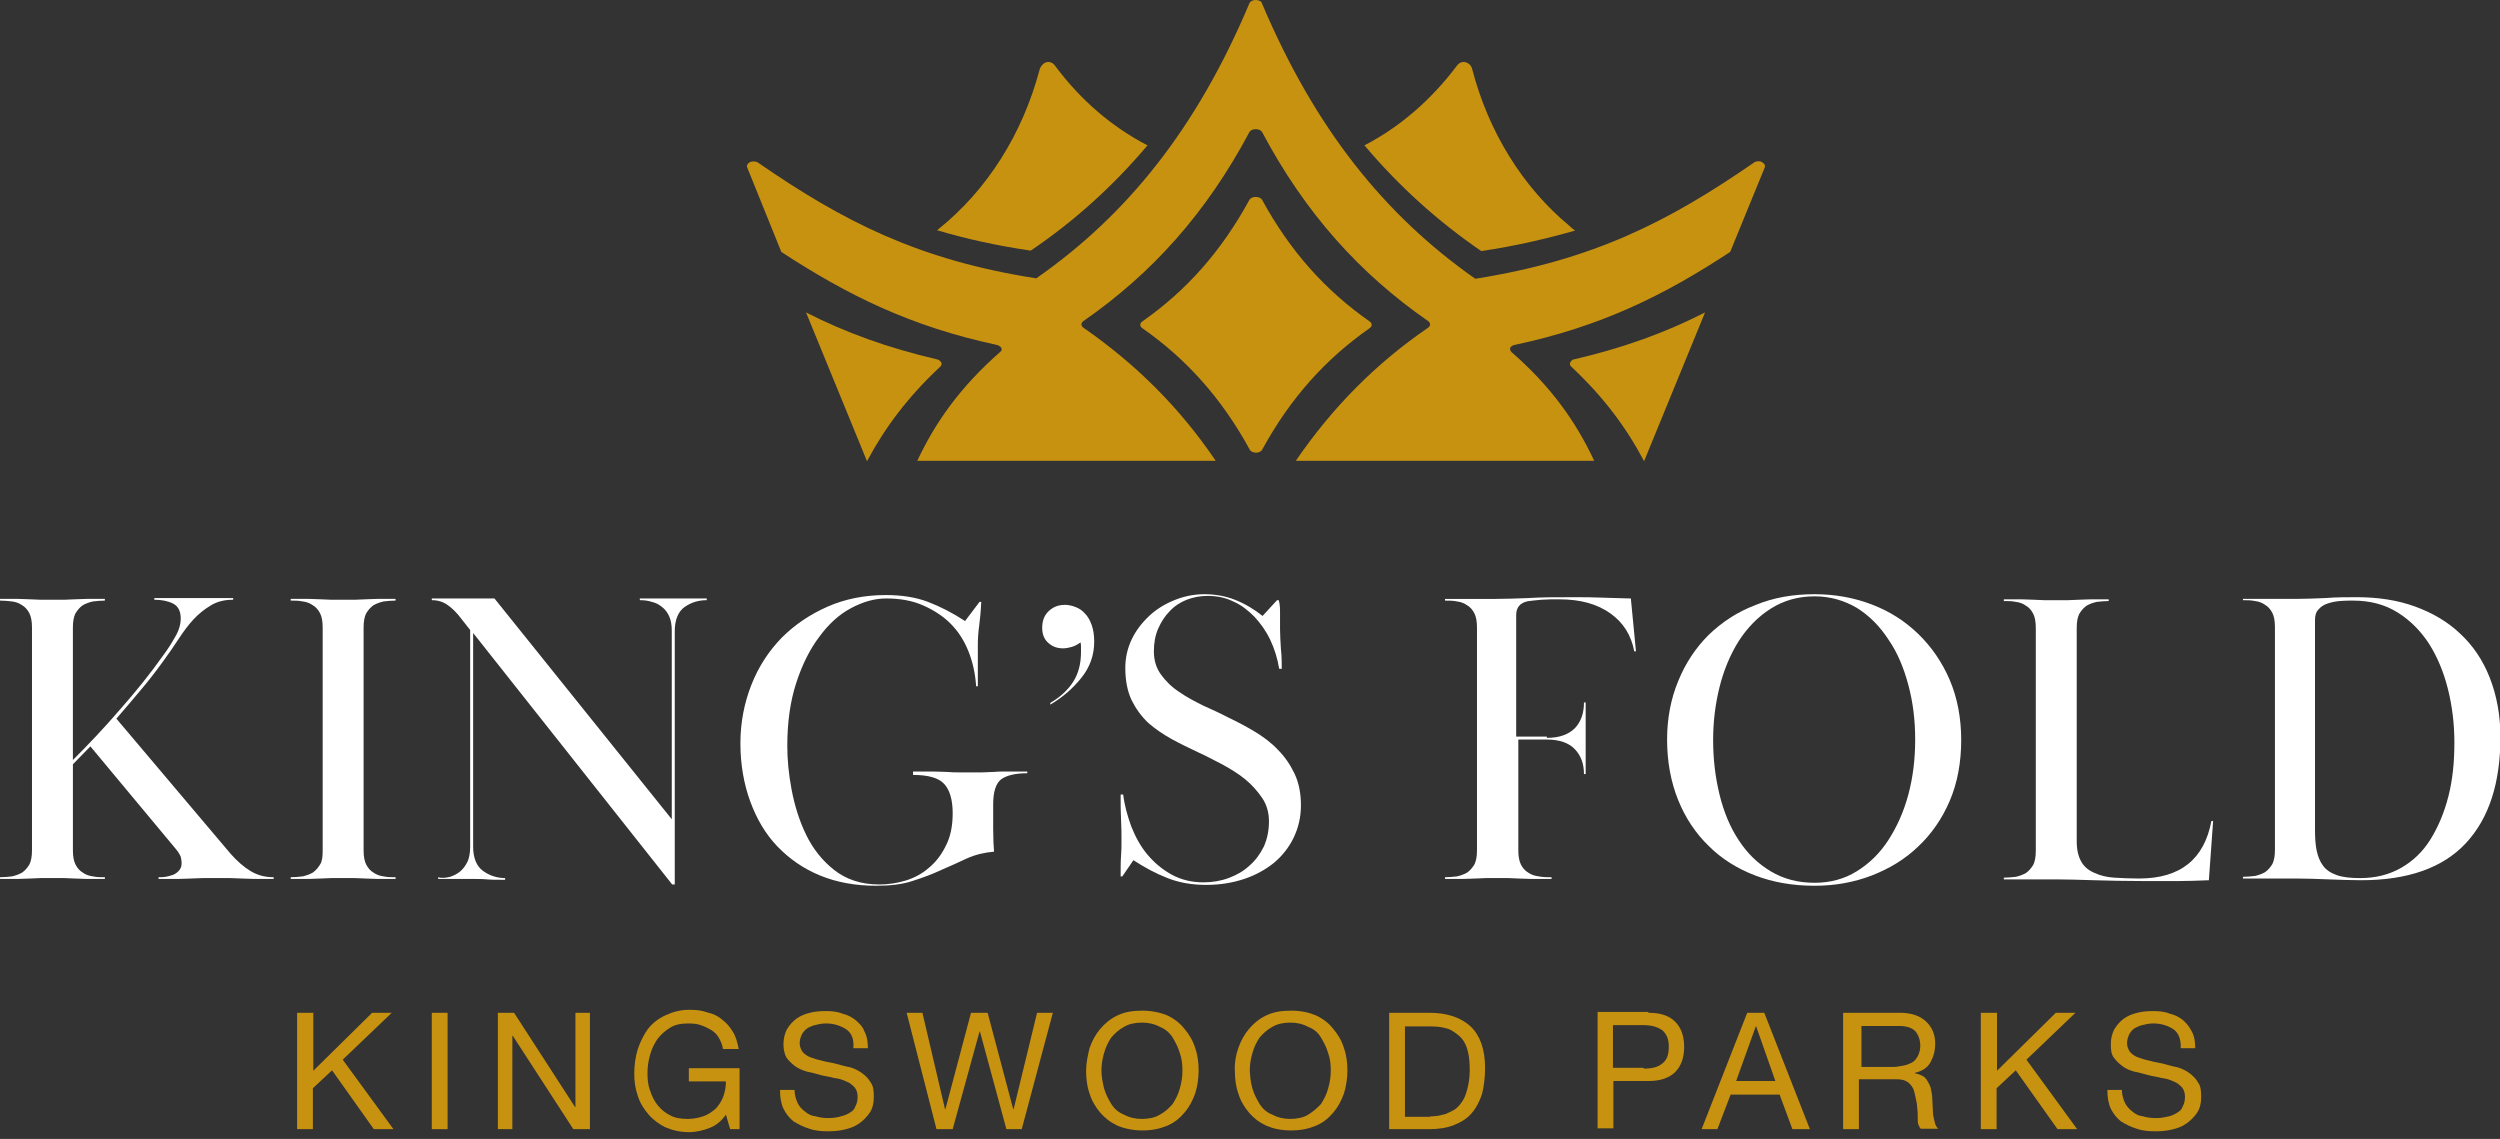 <?xml version="1.0" encoding="UTF-8"?> <svg xmlns="http://www.w3.org/2000/svg" xmlns:xlink="http://www.w3.org/1999/xlink" version="1.1" id="Layer_1" x="0px" y="0px" viewBox="0 0 586.5 267.2" style="enable-background:new 0 0 586.5 267.2;" xml:space="preserve"><rect x="0" y="0" width="586.5" height="267.2" fill="#333333" stroke="none"/> <style type="text/css"> .st0{fill:#FFFFFF;} .st1{fill:#C89211;} </style> <g> <path class="st0" d="M0,140.5c1.7,0,3.1,0,4.2,0s2,0.1,2.9,0.1c0.8,0,1.6,0.1,2.4,0.1s1.7,0,2.8,0s2,0,2.8,0s1.6-0.1,2.4-0.1 s1.8-0.1,2.9-0.1s2.5,0,4.2,0v0.4c-1,0-1.9,0.1-2.8,0.2c-0.9,0.2-1.7,0.5-2.4,0.9c-0.7,0.5-1.2,1.1-1.7,1.9 c-0.4,0.8-0.6,1.9-0.6,3.3v31.1c3.7-3.7,7.5-7.7,11.1-11.9c3.7-4.2,7.1-8.4,10.2-12.8c0.9-1.2,1.8-2.6,2.7-4.2 c0.9-1.5,1.3-3,1.3-4.3c0-1.7-0.6-2.9-1.8-3.5s-2.7-0.9-4.4-0.9v-0.4c1.2,0,2.2,0,2.9,0c0.8,0,1.4,0,2,0s1.1,0,1.7,0 c0.6,0,1.3,0,2.1,0c0.9,0,1.6,0,2.1,0c0.6,0,1.1,0,1.8,0c0.6,0,1.4,0,2.3,0c0.9,0,2.1,0,3.6,0v0.4c-2,0-3.7,0.4-5.2,1.3 c-1.5,0.9-2.9,2-4.1,3.3c-1.2,1.3-2.4,2.9-3.5,4.6c-1.1,1.7-2.3,3.4-3.6,5.2c-1.8,2.5-3.6,4.8-5.3,6.8s-3.6,4.3-5.7,6.7l26.8,31.7 c1.5,1.7,3.1,3.1,4.6,4c1.6,1,3.4,1.5,5.5,1.5v0.4c-1.9,0-3.4,0-4.5,0s-2.1-0.1-3-0.1s-1.8-0.1-2.6-0.1c-0.9,0-1.9,0-3.3,0 c-1.3,0-2.4,0-3.3,0c-0.9,0-1.7,0.1-2.6,0.1s-1.9,0.1-3.1,0.1c-1.1,0-2.7,0-4.6,0v-0.4c0.5,0,1.1,0,1.7-0.1 c0.6-0.1,1.2-0.3,1.8-0.5c0.6-0.3,1-0.6,1.4-1.1s0.5-1,0.5-1.7c0-0.5-0.1-0.9-0.2-1.4c-0.2-0.5-0.6-1.2-1.3-2l-19.9-23.9l-4.1,4.2 v20.2c0,1.4,0.2,2.5,0.6,3.3s1,1.5,1.7,1.9c0.7,0.5,1.5,0.8,2.4,0.9c0.9,0.2,1.8,0.2,2.8,0.2v0.4c-1.7,0-3.1,0-4.2,0 s-2-0.1-2.9-0.1c-0.8,0-1.6-0.1-2.4-0.1c-0.8,0-1.7,0-2.8,0s-2.1,0-2.8,0c-0.8,0-1.5,0.1-2.4,0.1c-0.8,0-1.8,0.1-2.9,0.1 s-2.5,0-4.2,0v-0.4c1,0,1.9-0.1,2.8-0.2c0.9-0.2,1.7-0.5,2.4-0.9c0.7-0.5,1.2-1.1,1.7-1.9c0.4-0.8,0.6-1.9,0.6-3.3v-52.3 c0-1.4-0.2-2.5-0.6-3.3s-1-1.5-1.7-1.9c-0.7-0.5-1.5-0.8-2.4-0.9C1.9,141,1,140.9,0,140.9V140.5z"></path> <path class="st0" d="M68.2,140.5c1.7,0,3.1,0,4.2,0s2,0.1,2.9,0.1c0.8,0,1.6,0.1,2.4,0.1s1.7,0,2.8,0c1.1,0,2,0,2.8,0 s1.6-0.1,2.4-0.1s1.8-0.1,2.9-0.1s2.5,0,4.2,0v0.4c-1,0-1.9,0.1-2.8,0.2c-0.9,0.2-1.7,0.5-2.4,0.9c-0.7,0.5-1.2,1.1-1.7,1.9 c-0.4,0.8-0.6,1.9-0.6,3.3v52.3c0,1.4,0.2,2.5,0.6,3.3s1,1.5,1.7,1.9c0.7,0.5,1.5,0.8,2.4,0.9c0.9,0.2,1.8,0.2,2.8,0.2v0.4 c-1.7,0-3.1,0-4.2,0s-2-0.1-2.9-0.1c-0.8,0-1.6-0.1-2.4-0.1s-1.7,0-2.8,0c-1.1,0-2.1,0-2.8,0c-0.8,0-1.5,0.1-2.4,0.1 c-0.8,0-1.8,0.1-2.9,0.1s-2.5,0-4.2,0v-0.4c1,0,1.9-0.1,2.8-0.2c0.9-0.2,1.7-0.5,2.4-0.9c0.7-0.5,1.2-1.1,1.7-1.9s0.6-1.9,0.6-3.3 v-52.3c0-1.4-0.2-2.5-0.6-3.3s-1-1.5-1.7-1.9c-0.7-0.5-1.5-0.8-2.4-0.9c-0.9-0.2-1.8-0.2-2.8-0.2V140.5z"></path> <path class="st0" d="M105.6,205.7c0.9-0.3,1.7-0.7,2.4-1.3c0.7-0.6,1.2-1.3,1.7-2.3c0.4-0.9,0.6-2.1,0.6-3.4v-50.9l-2.2-2.8 c-0.9-1.2-1.9-2.2-3-3s-2.3-1.2-3.8-1.2v-0.4c1.2,0,2.2,0,3,0s1.5,0,2.1,0s1.1,0,1.6,0s1.1,0,1.8,0c0.7,0,1.2,0,1.6,0s0.9,0,1.3,0 s0.9,0,1.4,0s1.1,0,1.9,0l41.6,51.8V148c0-1.4-0.2-2.5-0.6-3.4c-0.4-0.9-1-1.7-1.7-2.2c-0.7-0.6-1.5-1-2.4-1.2 c-0.9-0.3-1.8-0.4-2.8-0.4v-0.4c0.9,0,1.7,0,2.4,0s1.3,0,1.9,0s1.2,0,1.7,0c0.6,0,1.2,0,1.9,0s1.4,0,1.9,0c0.6,0,1.1,0,1.7,0 c0.6,0,1.2,0,1.8,0c0.7,0,1.4,0,2.4,0v0.4c-1.9,0-3.6,0.5-5.2,1.6c-1.5,1.1-2.3,3-2.3,5.7v59.4h-0.6l-46.7-59v50.1 c0,2.7,0.8,4.6,2.3,5.7c1.5,1.1,3.3,1.7,5.2,1.7v0.4c-1.9,0-3.3,0-4.3-0.1s-2.2-0.1-3.6-0.1c-0.7,0-1.3,0-1.9,0c-0.5,0-1.1,0-1.6,0 c-0.6,0-1.2,0-1.8,0c-0.7,0-1.5,0-2.5,0v-0.4C103.8,206.1,104.7,205.9,105.6,205.7z"></path> <path class="st0" d="M233,188.7c0,1.8,0,3.7,0,5.9c0,2.1,0.1,3.9,0.2,5.2c-2.3,0.2-4.4,0.7-6.4,1.6c-1.9,0.9-3.9,1.8-6,2.7 c-2.1,1-4.3,1.8-6.8,2.6c-2.4,0.8-5.3,1.1-8.5,1.1c-4.8,0-9.2-0.8-13.1-2.4c-3.9-1.6-7.2-3.9-10-6.8s-4.9-6.5-6.4-10.6 s-2.3-8.7-2.3-13.6c0-4.9,0.9-9.5,2.6-13.8c1.7-4.3,4.1-7.9,7.1-11c3.1-3.1,6.7-5.5,10.8-7.3s8.7-2.7,13.6-2.7c3.7,0,7,0.5,9.9,1.6 s5.8,2.6,8.7,4.5l3.4-4.5h0.4c-0.1,2.3-0.3,4.2-0.5,5.7s-0.3,2.9-0.3,4.4c0,0.9,0,1.6,0,2.2c0,0.6,0,1.2,0,1.9s0,1.4,0,2.3 c0,0.9,0,1.9,0,3.3H229c-0.2-3-0.8-5.7-1.8-8.2s-2.4-4.7-4.2-6.5s-4-3.2-6.5-4.3s-5.4-1.6-8.6-1.6c-2.8,0-5.5,0.8-8.3,2.3 s-5.2,3.7-7.4,6.7c-2.2,2.9-4,6.5-5.4,10.8s-2.1,9.2-2.1,14.8c0,3.1,0.3,6.5,1,10.2s1.8,7.3,3.4,10.6c1.6,3.3,3.8,6.1,6.6,8.3 s6.3,3.4,10.6,3.4c2,0,4.1-0.3,6.1-0.9c2-0.6,3.9-1.6,5.5-3c1.6-1.3,3-3.1,4-5.2c1.1-2.1,1.6-4.7,1.6-7.6c0-3.2-0.7-5.5-2-6.9 s-3.7-2.1-7.3-2.1V181c2,0,3.6,0,4.8,0s2.3,0.1,3.3,0.1c0.9,0.1,1.8,0.1,2.6,0.1s1.7,0,2.9,0c1.1,0,2,0,2.7,0 c0.8,0,1.6-0.1,2.5-0.1c0.9-0.1,1.9-0.1,3.2-0.1c1.2,0,2.8,0,4.8,0v0.4c-2.8,0-4.8,0.5-6.1,1.4C233.6,183.8,233,185.8,233,188.7z"></path> <path class="st0" d="M246.4,164.9c2.4-1.4,4.2-3.1,5.4-5s1.8-4.2,1.8-6.9c0-0.3,0-0.7,0-1.1c0-0.4,0-0.8-0.1-1.2 c-0.7,0.5-1.4,0.9-2.2,1.1c-0.7,0.2-1.3,0.3-1.9,0.3c-1.4,0-2.5-0.4-3.5-1.3c-1-0.9-1.4-2.1-1.4-3.5c0-1.7,0.5-3,1.6-4 s2.3-1.4,3.8-1.4c0.8,0,1.6,0.2,2.4,0.5c0.8,0.3,1.6,0.8,2.2,1.5c0.7,0.7,1.2,1.6,1.6,2.7c0.4,1.1,0.6,2.4,0.6,3.9c0,3.2-1,6-3,8.5 s-4.4,4.6-7.3,6.3L246.4,164.9z"></path> <path class="st0" d="M300.3,144.1c0,1.2,0,2.4,0,3.6c0,1.2,0.1,2.8,0.2,4.5c0.2,1.8,0.2,3.4,0.2,4.7h-0.6c-0.4-2.4-1.1-4.7-2.1-6.8 s-2.3-3.9-3.7-5.4c-1.5-1.5-3.1-2.8-5-3.6c-1.8-0.9-3.8-1.3-6-1.3c-1.7,0-3.3,0.3-4.9,0.9c-1.5,0.6-2.9,1.5-4,2.7 c-1.1,1.1-2,2.5-2.7,4.1s-1,3.4-1,5.3c0,2.2,0.6,4,1.7,5.5s2.5,2.9,4.2,4c1.7,1.2,3.6,2.2,5.6,3.2c2,0.9,4,1.8,5.9,2.8 c2.1,1,4.2,2.1,6.2,3.3s3.9,2.6,5.5,4.3c1.6,1.6,2.9,3.5,3.9,5.6s1.5,4.6,1.5,7.4c0,2.8-0.6,5.3-1.7,7.6s-2.7,4.3-4.6,5.9 c-2,1.6-4.3,2.9-7,3.8c-2.7,0.9-5.7,1.4-8.9,1.4c-3.3,0-6.3-0.5-9.1-1.6c-2.8-1.1-5.4-2.5-8-4.2l-2.6,3.8h-0.4c0-2,0-3.6,0.1-4.8 s0.1-2.4,0.1-3.7c0-1.4,0-3-0.1-4.8s-0.1-3.8-0.1-5.9h0.6c0.3,2.5,1,5,1.9,7.5c1,2.5,2.2,4.7,3.8,6.6c1.6,1.9,3.5,3.5,5.7,4.7 s4.7,1.8,7.4,1.8c2,0,4-0.3,5.9-1s3.5-1.6,4.9-2.9c1.4-1.2,2.5-2.7,3.4-4.5c0.8-1.8,1.2-3.8,1.2-5.9c0-2-0.5-3.9-1.6-5.5 s-2.4-3.1-4-4.4c-1.6-1.3-3.4-2.4-5.4-3.5c-2-1-3.8-2-5.6-2.8c-2.1-1-4.2-2-6.2-3.1s-3.9-2.4-5.5-3.8c-1.6-1.5-2.9-3.3-3.9-5.3 c-1-2.1-1.5-4.6-1.5-7.6c0-2.4,0.5-4.6,1.5-6.7c1-2.1,2.4-3.9,4.1-5.5s3.7-2.8,5.9-3.7c2.2-0.9,4.6-1.4,7-1.4 c2.5,0,4.9,0.4,7.2,1.3c2.3,0.9,4.5,2.2,6.5,3.8l3.4-3.7h0.4C300.3,141.8,300.3,142.9,300.3,144.1z"></path> <path class="st0" d="M362.9,173.1c3,0,5.1-0.8,6.6-2.3c1.4-1.5,2.1-3.5,2.1-6h0.4c0,1.5,0,2.7,0,3.6c0,0.9,0,1.7,0,2.2 c0,0.6,0,1,0,1.4s0,0.9,0,1.4s0,1,0,1.3s0,0.8,0,1.3c0,0.6,0,1.3,0,2.1c0,0.9,0,2,0,3.5h-0.4c0-2.4-0.7-4.3-2.1-5.8 s-3.6-2.3-6.6-2.3h-6.7v26c0,1.4,0.2,2.5,0.6,3.3s1,1.5,1.7,1.9c0.7,0.5,1.6,0.8,2.5,0.9c1,0.2,2,0.2,3,0.2v0.4c-2,0-3.5,0-4.7,0 c-1.1,0-2.1-0.1-3-0.1c-0.8,0-1.6-0.1-2.3-0.1s-1.6,0-2.7,0s-2.1,0-2.8,0s-1.5,0.1-2.4,0.1c-0.8,0-1.8,0.1-2.9,0.1s-2.5,0-4.2,0 v-0.4c0.9,0,1.8-0.1,2.8-0.2c0.9-0.2,1.7-0.5,2.4-0.9c0.7-0.5,1.2-1.1,1.7-1.9c0.4-0.8,0.6-1.9,0.6-3.3v-52.3 c0-1.4-0.2-2.5-0.6-3.3s-1-1.5-1.7-1.9c-0.7-0.5-1.5-0.8-2.4-0.9c-0.9-0.2-1.8-0.2-2.8-0.2v-0.4c1.7,0,3.1,0,4.2,0s2,0,2.8,0 s1.6,0,2.3,0c0.8,0,1.7,0,2.7,0c2.2,0,4.8-0.1,7.6-0.2c2.9-0.2,6.3-0.2,10.2-0.2c2.6,0,4.9,0,6.9,0.1s4.3,0.1,6.9,0.2l1.2,12.4 h-0.4c-0.7-3.7-2.5-6.7-5.6-8.9s-7-3.3-12-3.3c-0.6,0-1.2,0-2,0c-0.7,0-1.4,0.1-2.2,0.1c-0.7,0.1-1.4,0.1-2,0.2 c-0.6,0.1-1.1,0.1-1.4,0.2c-1.6,0.4-2.5,1.4-2.5,3.2v28.5h7.2V173.1z"></path> <path class="st0" d="M425.7,139.4c4.7,0,9.2,0.8,13.4,2.4c4.2,1.6,7.8,3.9,10.9,6.9s5.6,6.6,7.4,10.8s2.7,9,2.7,14.1 c0,5.3-0.9,10.1-2.7,14.3c-1.8,4.2-4.3,7.8-7.4,10.7c-3.1,3-6.8,5.2-10.9,6.8c-4.2,1.6-8.6,2.4-13.4,2.4c-5.1,0-9.7-0.8-13.9-2.4 c-4.2-1.6-7.9-3.9-10.9-6.9c-3.1-3-5.5-6.6-7.2-10.8s-2.6-9-2.6-14.2c0-5,0.9-9.6,2.6-13.7c1.7-4.2,4.1-7.8,7.1-10.8 c3.1-3,6.7-5.4,10.9-7C416,140.2,420.6,139.4,425.7,139.4z M425.7,139.9c-3.9,0-7.3,1-10.3,2.9s-5.5,4.5-7.5,7.6 c-2,3.2-3.5,6.8-4.5,10.8s-1.5,8.2-1.5,12.4c0,4.5,0.5,8.7,1.5,12.8s2.5,7.7,4.5,10.7c2,3.1,4.5,5.5,7.5,7.3s6.4,2.7,10.3,2.7 c3.7,0,7-0.9,9.9-2.7s5.4-4.2,7.4-7.3s3.6-6.6,4.7-10.7c1.1-4.1,1.6-8.4,1.6-12.9s-0.5-8.7-1.6-12.8s-2.6-7.7-4.7-10.7 c-2-3.1-4.5-5.6-7.4-7.4C432.7,140.9,429.4,139.9,425.7,139.9z"></path> <path class="st0" d="M503.2,206.7c-4.5,0-8.5-0.1-12-0.2c-3.5-0.1-6.4-0.2-8.8-0.2c-1.1,0-2.1,0-2.8,0c-0.8,0-1.6,0-2.4,0 c-0.9,0-1.8,0-2.9,0s-2.5,0-4.2,0v-0.4c0.9,0,1.8-0.1,2.8-0.2c0.9-0.2,1.7-0.5,2.4-0.9c0.7-0.5,1.2-1.1,1.7-1.9 c0.4-0.8,0.6-1.9,0.6-3.3v-52.3c0-1.4-0.2-2.5-0.6-3.3s-1-1.5-1.7-1.9c-0.7-0.5-1.5-0.8-2.4-0.9c-0.9-0.2-1.8-0.2-2.8-0.2v-0.4 c1.7,0,3.1,0,4.2,0s2,0.1,2.9,0.1c0.8,0,1.6,0.1,2.4,0.1s1.7,0,2.8,0c1.1,0,2,0,2.8,0s1.6-0.1,2.4-0.1s1.8-0.1,2.9-0.1s2.5,0,4.2,0 v0.4c-0.9,0-1.8,0.1-2.8,0.2c-0.9,0.2-1.7,0.5-2.4,0.9c-0.7,0.5-1.2,1.1-1.7,1.9c-0.4,0.8-0.6,1.9-0.6,3.3v50.1 c0,2,0.4,3.6,1.1,4.8s1.7,2,3.1,2.6c1.3,0.6,2.9,1,4.6,1.1s3.7,0.2,5.8,0.2c9.7,0,15.3-4.5,17-13.5h0.4l-1,13.9 c-2.5,0.1-5,0.2-7.4,0.2C508.2,206.7,505.7,206.7,503.2,206.7z"></path> <path class="st0" d="M526.1,140.5c1.7,0,3.1,0,4.2,0c1.1,0,2.1,0,3,0s1.7,0,2.5,0s1.7,0,2.9,0c2.1,0,4.4-0.1,6.9-0.2 c2.5-0.2,4.9-0.2,7.3-0.2c5,0,9.6,0.7,13.7,2.2c4.1,1.5,7.7,3.6,10.6,6.4c3,2.8,5.3,6.2,6.9,10.3c1.6,4.1,2.5,8.7,2.5,13.9 c0,10.8-2.7,19.1-8.1,24.9c-5.4,5.8-13.6,8.7-24.6,8.7c-2.4,0-4.9-0.1-7.6-0.2c-2.7-0.1-5.2-0.2-7.6-0.2c-1.1,0-2.1,0-2.8,0 c-0.8,0-1.6,0-2.4,0c-0.9,0-1.8,0-3,0c-1.1,0-2.6,0-4.3,0v-0.4c0.9,0,1.8-0.1,2.8-0.2c0.9-0.2,1.7-0.5,2.4-0.9 c0.7-0.5,1.2-1.1,1.7-1.9c0.4-0.8,0.6-1.9,0.6-3.3v-52.3c0-1.4-0.2-2.5-0.6-3.3c-0.4-0.8-1-1.5-1.7-1.9c-0.7-0.5-1.5-0.8-2.4-0.9 c-0.9-0.2-1.8-0.2-2.8-0.2v-0.3H526.1z M543.1,194.7c0,1.8,0.1,3.5,0.4,4.9c0.3,1.4,0.8,2.6,1.5,3.5c0.7,1,1.8,1.7,3.2,2.2 s3.2,0.7,5.5,0.7c3.6,0,6.8-0.8,9.6-2.4c2.8-1.6,5.1-3.8,6.9-6.7c1.8-2.9,3.2-6.2,4.2-10.1c1-3.9,1.4-8.1,1.4-12.6 c0-4.3-0.5-8.5-1.5-12.5s-2.5-7.6-4.4-10.6c-2-3.1-4.5-5.6-7.4-7.4c-3-1.9-6.5-2.8-10.5-2.8c-1,0-2,0-3.1,0.1s-2,0.3-2.9,0.6 s-1.6,0.8-2.1,1.4c-0.6,0.6-0.8,1.5-0.8,2.5L543.1,194.7L543.1,194.7z"></path> </g> <g> <path class="st1" d="M73.5,237.6v13.6l13.8-13.6h4.6l-11.5,11l11.9,16.3h-4.6l-9.8-13.8l-4.5,4.2v9.6h-3.7v-27.3L73.5,237.6 L73.5,237.6z"></path> <path class="st1" d="M105,237.6v27.3h-3.7v-27.3L105,237.6L105,237.6z"></path> <path class="st1" d="M120.6,237.6l14.3,22.1h0.1v-22.1h3.4v27.3h-3.9L120.3,243h-0.1v21.9h-3.4v-27.3L120.6,237.6L120.6,237.6z"></path> <path class="st1" d="M166.5,264.6c-1.5,0.6-3.2,1-4.8,1c-2.1,0-3.8-0.4-5.5-1.1c-1.5-0.7-3-1.8-4.1-3.1c-1.1-1.3-2-2.7-2.5-4.4 c-0.6-1.7-0.8-3.4-0.8-5.2c0-2,0.3-3.9,0.8-5.6c0.6-1.8,1.4-3.4,2.4-4.8c1.1-1.4,2.4-2.4,4.1-3.2c1.7-0.8,3.5-1.3,5.6-1.3 c1.5,0,2.8,0.1,4.2,0.6c1.3,0.3,2.5,0.8,3.5,1.7c1,0.7,1.8,1.7,2.5,2.8c0.7,1.1,1.1,2.5,1.4,4.1h-3.7c-0.1-1-0.6-2-1-2.7 c-0.4-0.7-1.1-1.4-1.8-1.8c-0.7-0.4-1.5-0.8-2.4-1.1c-0.8-0.3-1.8-0.4-3-0.4c-1.7,0-3.1,0.3-4.2,1s-2.1,1.5-3,2.7 c-0.7,1.1-1.3,2.2-1.7,3.7c-0.4,1.4-0.6,2.8-0.6,4.2c0,1.4,0.1,2.8,0.6,4.1c0.4,1.3,1,2.5,1.8,3.5s1.8,1.8,3,2.4 c1.1,0.6,2.5,0.8,4.1,0.8c1.4,0,2.7-0.3,3.8-0.7s2-1.1,2.8-1.8c0.7-0.8,1.3-1.7,1.7-2.8c0.4-1.1,0.6-2.2,0.6-3.5h-8.7v-3.1h11.9 v14.3h-2.2l-1-3.4C169.3,262.9,168.1,264,166.5,264.6z"></path> <path class="st1" d="M198.4,241.4c-1.3-0.8-2.8-1.3-4.6-1.3c-0.7,0-1.5,0.1-2.2,0.3c-0.7,0.1-1.4,0.4-2,0.7c-0.6,0.4-1,0.8-1.4,1.4 c-0.3,0.6-0.6,1.4-0.6,2.2c0,0.8,0.3,1.5,0.7,2.1c0.6,0.6,1.1,1,2,1.3c0.8,0.3,1.8,0.6,2.8,0.8c1,0.3,2.1,0.4,3.2,0.7 c1.1,0.3,2.1,0.6,3.2,0.8c1,0.3,2,0.8,2.8,1.4c0.8,0.6,1.5,1.3,2,2.2c0.6,0.8,0.7,2,0.7,3.4s-0.3,2.7-1,3.7c-0.7,1-1.5,1.8-2.5,2.5 c-1,0.7-2.1,1.1-3.4,1.4c-1.3,0.3-2.5,0.4-3.8,0.4c-1.5,0-3-0.1-4.4-0.6c-1.4-0.4-2.5-1-3.7-1.7c-1-0.8-1.8-1.8-2.4-3 c-0.6-1.3-0.8-2.7-0.8-4.4h3.4c0,1.1,0.3,2.1,0.7,3s1,1.5,1.8,2.1c0.7,0.6,1.5,1,2.5,1.1c1,0.3,2,0.4,3,0.4c0.8,0,1.7-0.1,2.5-0.3 s1.5-0.4,2.2-0.8c0.7-0.4,1.3-0.8,1.5-1.5c0.4-0.7,0.6-1.4,0.6-2.4s-0.3-1.7-0.7-2.2c-0.6-0.6-1.1-1.1-2-1.4 c-0.8-0.4-1.8-0.7-2.8-0.8c-1-0.3-2.1-0.4-3.2-0.7s-2.1-0.6-3.2-0.8c-1-0.3-2-0.7-2.8-1.3c-0.8-0.6-1.5-1.3-2-2 c-0.4-0.7-0.7-1.8-0.7-3.1c0-1.4,0.3-2.5,0.8-3.5c0.6-1,1.3-1.8,2.2-2.5c1-0.7,2-1.1,3.2-1.4c1.1-0.3,2.4-0.4,3.7-0.4 c1.4,0,2.7,0.1,3.9,0.6c1.3,0.3,2.2,0.8,3.1,1.5c0.8,0.7,1.7,1.5,2.1,2.7c0.6,1.1,0.8,2.4,0.8,3.9h-3.4 C200.4,243.7,199.7,242.2,198.4,241.4z"></path> <path class="st1" d="M236.1,264.9l-6.2-22.9h-0.1l-6.3,22.9h-3.8l-7-27.3h3.7l5.3,22.6h0.1l6-22.6h3.9l6,22.6h0.1l5.5-22.6h3.7 l-7.3,27.3H236.1z"></path> <path class="st1" d="M255.6,245.9c0.6-1.7,1.4-3.2,2.5-4.5c1.1-1.3,2.4-2.4,4.1-3.2c1.7-0.8,3.5-1.1,5.8-1.1c2.1,0,4.1,0.4,5.8,1.1 c1.7,0.8,3,1.8,4.1,3.2c1.1,1.3,2,2.8,2.5,4.5c0.6,1.7,0.8,3.5,0.8,5.3c0,1.8-0.3,3.7-0.8,5.3c-0.6,1.7-1.4,3.2-2.5,4.5 c-1.1,1.3-2.4,2.4-4.1,3.1c-1.7,0.7-3.5,1.1-5.8,1.1c-2.1,0-4.1-0.4-5.8-1.1c-1.7-0.8-3-1.8-4.1-3.1c-1.1-1.3-2-2.8-2.5-4.5 c-0.6-1.7-0.8-3.5-0.8-5.3C254.8,249.4,255.2,247.6,255.6,245.9z M259,255.3c0.4,1.4,1,2.5,1.7,3.7c0.7,1.1,1.7,2,3,2.5 c1.3,0.7,2.7,1,4.2,1c1.5,0,3.1-0.3,4.2-1c1.3-0.7,2.1-1.5,3-2.5c0.7-1.1,1.3-2.2,1.7-3.7c0.4-1.4,0.6-2.7,0.6-4.1 c0-1.4-0.1-2.7-0.6-4.1c-0.4-1.4-1-2.5-1.7-3.7c-0.7-1.1-1.7-2-3-2.5c-1.3-0.7-2.7-1-4.2-1c-1.5,0-3.1,0.3-4.2,1 c-1.3,0.7-2.1,1.5-3,2.5c-0.7,1.1-1.3,2.2-1.7,3.7c-0.4,1.4-0.6,2.7-0.6,4.1C258.4,252.6,258.7,254,259,255.3z"></path> <path class="st1" d="M290.5,245.9c0.6-1.7,1.4-3.2,2.5-4.5c1.1-1.3,2.4-2.4,4.1-3.2c1.7-0.8,3.5-1.1,5.8-1.1s4.1,0.4,5.8,1.1 c1.7,0.8,3,1.8,4.1,3.2c1.1,1.3,2,2.8,2.5,4.5c0.6,1.7,0.8,3.5,0.8,5.3c0,1.8-0.3,3.7-0.8,5.3c-0.6,1.7-1.4,3.2-2.5,4.5 s-2.4,2.4-4.1,3.1c-1.7,0.7-3.5,1.1-5.8,1.1s-4.1-0.4-5.8-1.1c-1.7-0.8-3-1.8-4.1-3.1c-1.1-1.3-2-2.8-2.5-4.5 c-0.6-1.7-0.8-3.5-0.8-5.3C289.6,249.4,289.9,247.6,290.5,245.9z M293.8,255.3c0.4,1.4,1,2.5,1.7,3.7c0.7,1.1,1.7,2,3,2.5 c1.3,0.7,2.7,1,4.2,1s3.1-0.3,4.2-1c1.1-0.7,2.1-1.5,3-2.5c0.7-1.1,1.3-2.2,1.7-3.7c0.4-1.4,0.6-2.7,0.6-4.1c0-1.4-0.1-2.7-0.6-4.1 c-0.4-1.4-1-2.5-1.7-3.7s-1.7-2-3-2.5c-1.3-0.7-2.7-1-4.2-1s-3.1,0.3-4.2,1c-1.3,0.7-2.1,1.5-3,2.5c-0.7,1.1-1.3,2.2-1.7,3.7 c-0.4,1.4-0.6,2.7-0.6,4.1C293.3,252.6,293.4,254,293.8,255.3z"></path> <path class="st1" d="M335.3,237.6c4.2,0,7.4,1.1,9.7,3.2c2.2,2.1,3.4,5.3,3.4,9.8c0,2.2-0.3,4.4-0.7,6c-0.6,1.8-1.3,3.2-2.4,4.5 c-1.1,1.3-2.4,2.1-4.1,2.8c-1.7,0.7-3.7,1-5.9,1h-9.4v-27.3h9.4V237.6z M335.5,261.9c0.4,0,1,0,1.5-0.1c0.6,0,1.3-0.3,2-0.4 c0.7-0.3,1.4-0.6,2.1-1c0.7-0.4,1.3-1.1,1.8-1.8c0.6-0.8,1-1.8,1.3-3c0.3-1.1,0.6-2.7,0.6-4.4c0-1.7-0.1-3.1-0.4-4.4 c-0.3-1.3-0.8-2.4-1.5-3.2c-0.7-0.8-1.7-1.5-2.8-2.1c-1.1-0.4-2.5-0.7-4.2-0.7h-6.3v21.2h6V261.9z"></path> <path class="st1" d="M386.8,237.6c2.8,0,4.8,0.7,6.2,2.1c1.4,1.4,2.1,3.4,2.1,5.9c0,2.5-0.7,4.5-2.1,5.9c-1.4,1.4-3.5,2.1-6.2,2.1 h-8.3v11.1h-3.7v-27.3h11.9V237.6z M385.6,250.7c2.1,0,3.5-0.4,4.5-1.3c1-0.8,1.4-2.1,1.4-3.8s-0.4-2.8-1.4-3.8 c-1-0.8-2.5-1.3-4.5-1.3h-7.2v10h7.2V250.7z"></path> <path class="st1" d="M413.9,237.6l10.7,27.3h-4.1l-3-8.1h-11.5l-3.1,8.1h-3.7l10.7-27.3L413.9,237.6L413.9,237.6z M416.5,253.6 l-4.5-12.8h-0.1l-4.6,12.8H416.5z"></path> <path class="st1" d="M445.8,237.6c2.5,0,4.6,0.7,6,2c1.4,1.3,2.2,3,2.2,5.2c0,1.7-0.4,3.1-1.1,4.4c-0.7,1.3-2,2.1-3.7,2.5v0.1 c0.8,0.1,1.4,0.4,2,0.7c0.6,0.4,0.8,0.8,1.1,1.3c0.3,0.6,0.6,1,0.7,1.7c0.1,0.7,0.3,1.3,0.3,2c0,0.7,0.1,1.4,0.1,2s0.1,1.4,0.1,2 c0.1,0.7,0.3,1.3,0.4,1.8c0.1,0.6,0.4,1.1,0.8,1.5h-4.1c-0.3-0.3-0.4-0.7-0.6-1.1c-0.1-0.4-0.1-1-0.1-1.7c0-0.6,0-1.3-0.1-2 c-0.1-0.7-0.1-1.4-0.3-2c-0.1-0.7-0.3-1.3-0.4-1.8c-0.1-0.6-0.4-1.1-0.7-1.5c-0.3-0.4-0.7-0.8-1.3-1.1c-0.6-0.3-1.3-0.4-2.1-0.4 h-8.9v11.7h-3.7v-27.3h13.1V237.6z M446.5,250c0.7-0.1,1.4-0.4,2-0.7c0.6-0.3,1-0.8,1.4-1.5c0.3-0.6,0.6-1.4,0.6-2.4 c0-1.4-0.4-2.5-1.1-3.4c-0.7-0.8-2-1.3-3.7-1.3h-9v9.6h7.6C445,250.3,445.8,250.1,446.5,250z"></path> <path class="st1" d="M468.5,237.6v13.6l13.8-13.6h4.6l-11.5,11l11.9,16.3h-4.6l-9.8-13.8l-4.5,4.2v9.6h-3.7v-27.3L468.5,237.6 L468.5,237.6z"></path> <path class="st1" d="M509.8,241.4c-1.3-0.8-2.8-1.3-4.6-1.3c-0.7,0-1.5,0.1-2.2,0.3c-0.7,0.1-1.4,0.4-2,0.7c-0.6,0.3-1,0.8-1.4,1.4 c-0.3,0.6-0.6,1.4-0.6,2.2c0,0.8,0.3,1.5,0.7,2.1c0.6,0.6,1.1,1,2,1.3c0.8,0.3,1.8,0.6,2.8,0.8c1,0.3,2.1,0.4,3.2,0.7 c1.1,0.3,2.1,0.6,3.2,0.8c1,0.3,2,0.8,2.8,1.4c0.8,0.6,1.5,1.3,2,2.2c0.6,0.8,0.7,2,0.7,3.4s-0.3,2.7-1,3.7c-0.7,1-1.5,1.8-2.5,2.5 c-1,0.7-2.1,1.1-3.4,1.4c-1.3,0.3-2.5,0.4-3.8,0.4c-1.5,0-3-0.1-4.4-0.6c-1.4-0.4-2.5-1-3.7-1.7c-1-0.8-1.8-1.8-2.4-3 c-0.6-1.3-0.8-2.7-0.8-4.4h3.4c0,1.1,0.3,2.1,0.7,3c0.4,0.8,1,1.5,1.8,2.1c0.7,0.6,1.5,1,2.5,1.1c1,0.3,2,0.4,3,0.4 c0.8,0,1.7-0.1,2.5-0.3c0.8-0.1,1.5-0.4,2.2-0.8c0.7-0.4,1.3-0.8,1.5-1.5c0.4-0.7,0.6-1.4,0.6-2.4s-0.3-1.7-0.7-2.2 c-0.6-0.6-1.1-1.1-2-1.4c-0.8-0.4-1.8-0.7-2.8-0.8c-1-0.3-2.1-0.4-3.2-0.7s-2.1-0.6-3.2-0.8c-1.1-0.3-2-0.7-2.8-1.3 c-0.8-0.6-1.5-1.3-2-2c-0.6-0.8-0.7-1.8-0.7-3.1c0-1.4,0.3-2.5,0.8-3.5c0.6-1,1.3-1.8,2.2-2.5c1-0.7,2-1.1,3.2-1.4 c1.1-0.3,2.4-0.4,3.7-0.4c1.4,0,2.7,0.1,3.9,0.6c1.3,0.3,2.2,0.8,3.1,1.5c0.8,0.7,1.5,1.5,2.1,2.7c0.6,1.1,0.8,2.4,0.8,3.9h-3.4 C511.7,243.7,511,242.2,509.8,241.4z"></path> </g> <g> <path class="st1" d="M296.1,105.5c6.6-12.1,14.9-21.3,25.2-28.5c0.3-0.2,0.5-0.5,0.5-0.8s-0.2-0.6-0.5-0.8 C311,68.2,302.7,59,296.1,46.9c-0.2-0.4-0.8-0.7-1.5-0.7s-1.3,0.3-1.5,0.7C286.5,59,278.3,68.2,268,75.4c-0.3,0.2-0.5,0.5-0.5,0.8 s0.2,0.6,0.5,0.8c10.3,7.2,18.6,16.4,25.2,28.5c0.2,0.4,0.8,0.7,1.5,0.7C295.3,106.2,295.9,105.9,296.1,105.5z"></path> <path class="st1" d="M220.6,86c0.3-0.3,0.4-0.7,0.2-1s-0.5-0.6-1-0.7c-11.6-2.7-21.5-6.3-30.7-11l14.3,34.9 C207.6,100.3,213,93.1,220.6,86z"></path> <path class="st1" d="M368.4,85c-0.2,0.3-0.1,0.7,0.2,1c7.6,7.1,13,14.4,17.1,22.2L400,73.3c-9.2,4.7-19.1,8.3-30.7,11 C369,84.3,368.6,84.6,368.4,85z"></path> <path class="st1" d="M347.5,58.9c8.1-1.2,15.3-2.9,22-4.8c-0.5-0.4-0.9-0.7-1.3-1.1c-11-9.1-19-22.1-22.8-36.7 c-0.2-0.9-0.8-1.5-1.6-1.7c-0.7-0.2-1.5,0.1-2,0.8c-6,8-13.4,14.4-21.7,18.7C328.2,43.7,337.3,51.9,347.5,58.9z"></path> <path class="st1" d="M183.3,59.1c15.6,10.2,30.4,17.5,50.5,21.8c0.5,0.1,0.9,0.4,1.1,0.7c0.2,0.4,0.1,0.7-0.3,1 c-9.2,8.1-15.1,16.3-19.4,25.5h70c-8.6-12.7-18.9-22.8-31-31.2c-0.3-0.2-0.5-0.5-0.5-0.8s0.2-0.6,0.5-0.8 C270.2,64.2,283,50,293.1,31c0.2-0.4,0.8-0.7,1.5-0.7s1.3,0.3,1.5,0.7C306.2,50,319,64.2,335,75.3c0.3,0.2,0.5,0.5,0.5,0.8 s-0.2,0.6-0.5,0.8c-12.1,8.3-22.3,18.5-31,31.2h70c-4.3-9.2-10.2-17.5-19.4-25.5c-0.3-0.3-0.4-0.7-0.3-1c0.2-0.4,0.6-0.6,1.1-0.7 c20.2-4.3,35-11.6,50.5-21.8l8.1-19.8c0.2-0.5-0.1-1-0.7-1.3s-1.4-0.2-1.9,0.2c-20,13.8-37.6,22.8-65.3,27.2 c-21.4-15-37.6-35.3-50-64.5C296,0.3,295.3,0,294.6,0c-0.7,0-1.3,0.3-1.5,0.8c-12.3,29.2-28.6,49.6-50,64.5 C215.5,61,197.9,52,177.9,38.2c-0.5-0.4-1.3-0.4-1.9-0.2c-0.6,0.3-0.9,0.8-0.7,1.3L183.3,59.1z"></path> <path class="st1" d="M269.2,34.1c-8.3-4.3-15.7-10.6-21.7-18.7c-0.5-0.7-1.3-1-2-0.8s-1.3,0.8-1.6,1.7c-4,15.1-12.3,28.3-23.8,37.5 c-0.1,0.1-0.2,0.2-0.3,0.2c6.7,2,13.9,3.6,22,4.8C252,51.9,261.1,43.7,269.2,34.1z"></path> </g> </svg> 